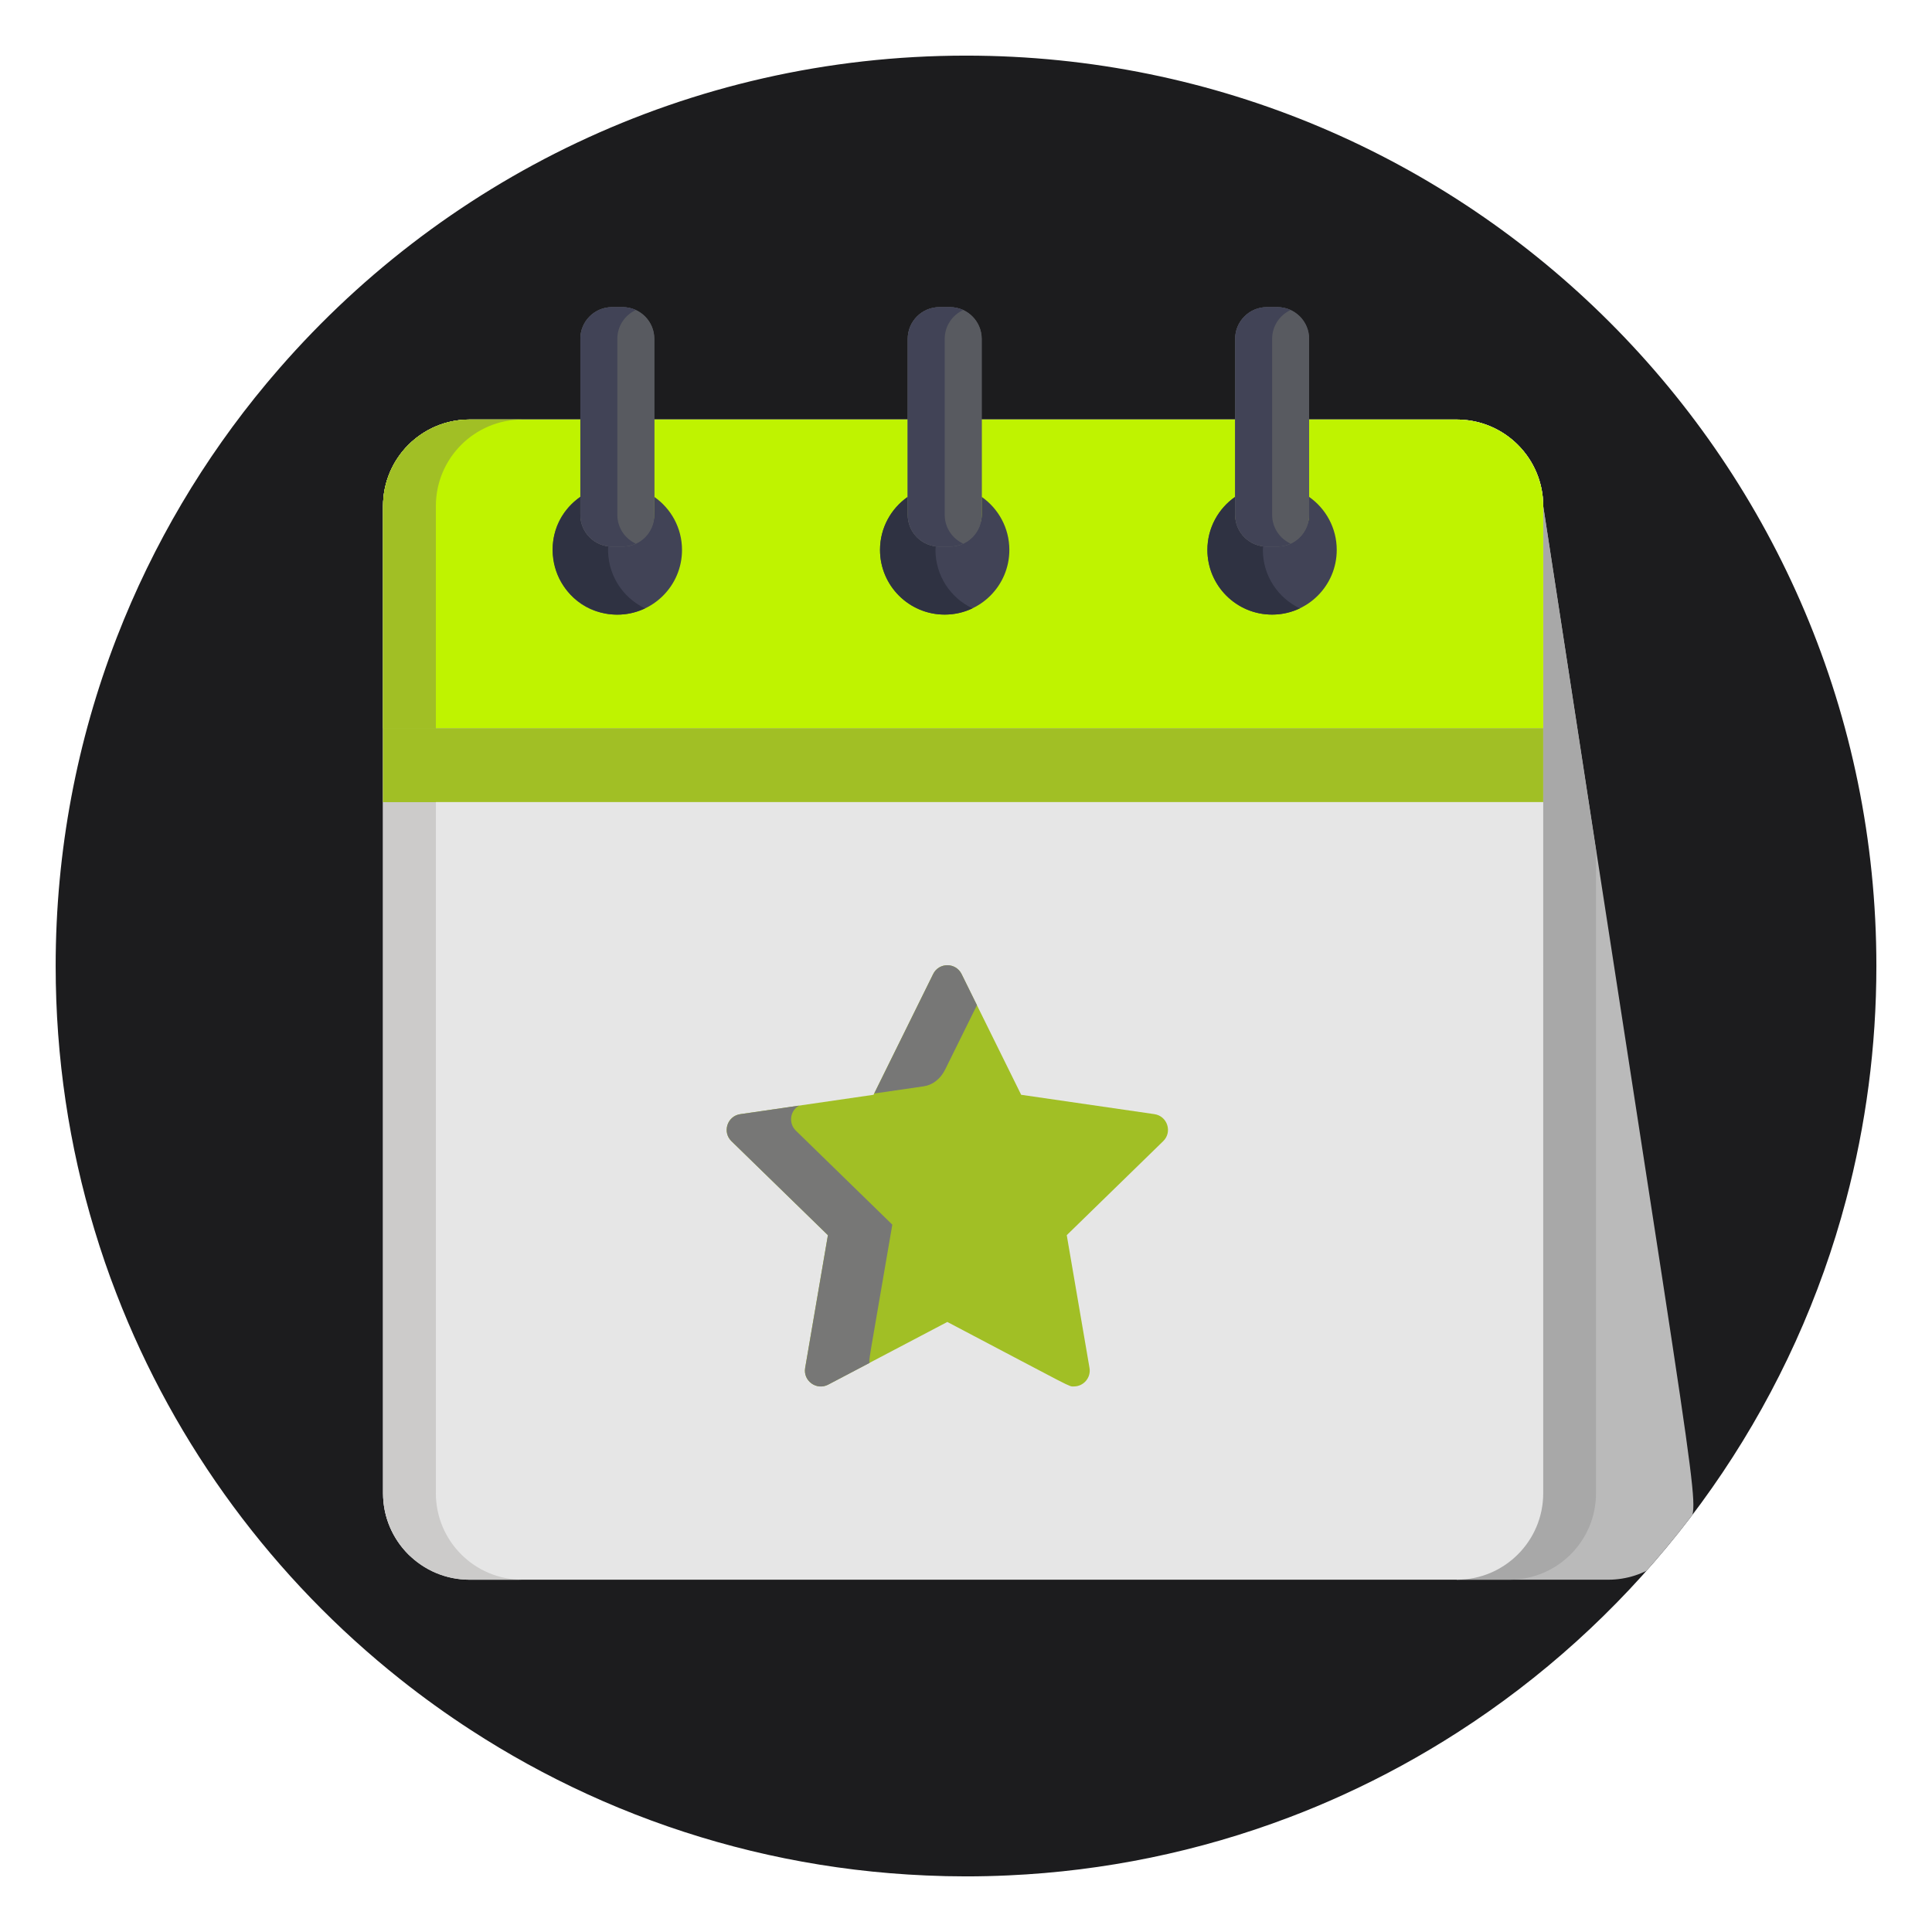 <?xml version="1.0" encoding="UTF-8"?>
<svg id="Layer_1" data-name="Layer 1" xmlns="http://www.w3.org/2000/svg" xmlns:xlink="http://www.w3.org/1999/xlink" viewBox="0 0 512 512">
  <defs>
    <style>
      .cls-1 {
        fill: #585a60;
      }

      .cls-2 {
        fill: #bababa;
      }

      .cls-3 {
        fill: #1c1c1e;
      }

      .cls-4 {
        fill: #e6e6e6;
      }

      .cls-5 {
        fill: #bff300;
      }

      .cls-6 {
        fill: #cccbca;
      }

      .cls-7 {
        clip-path: url(#clippath);
      }

      .cls-8 {
        fill: none;
      }

      .cls-9 {
        fill: #414356;
      }

      .cls-10 {
        fill: #2f3242;
      }

      .cls-11 {
        fill: #a8a8a8;
      }

      .cls-12 {
        fill: #777776;
      }

      .cls-13 {
        fill: #a1bf25;
      }
    </style>
    <clipPath id="clippath">
      <path class="cls-8" d="M497.26,256c0,21.45-2.8,42.24-8.05,62.03-1.69,6.39-3.64,12.68-5.84,18.86-18.03,50.68-52.53,93.57-97.07,122.19-9.66,6.21-19.79,11.76-30.33,16.56-4.72,2.15-9.51,4.16-14.39,6-11.85,4.5-24.14,8.08-36.78,10.68h0c-12.22,2.51-24.79,4.1-37.61,4.68-3.7,.17-7.43,.26-11.18,.26-3.55,0-7.08-.08-10.59-.24-25.48-1.09-49.94-6.14-72.78-14.55-5.84-2.15-11.56-4.51-17.17-7.09-10.64-4.89-20.88-10.53-30.62-16.86-6.49-4.21-12.75-8.71-18.79-13.51-33.4-26.52-59.61-61.71-75.21-102.18-2.15-5.53-4.08-11.17-5.81-16.9-6.7-22.13-10.29-45.61-10.29-69.92,0-30.6,5.7-59.89,16.1-86.83,.05-.14,.11-.28,.16-.41,9.55-24.6,23-47.24,39.62-67.16,.45-.54,.91-1.08,1.37-1.62C116.24,47.83,182.25,14.74,256,14.74c133.24,0,241.26,108.01,241.26,241.26Z"/>
    </clipPath>
  </defs>
  <g id="EVENT">
    <path class="cls-3" d="M497.26,256c0,21.45-2.8,42.24-8.05,62.03-1.69,6.39-3.64,12.68-5.84,18.86-18.03,50.68-52.53,93.57-97.07,122.19-9.66,6.21-19.79,11.76-30.33,16.56-4.72,2.15-9.51,4.16-14.39,6-11.85,4.5-24.14,8.08-36.78,10.68h0c-12.22,2.51-24.79,4.1-37.61,4.68-3.7,.17-7.43,.26-11.18,.26-3.55,0-7.08-.08-10.59-.24-25.48-1.09-49.94-6.14-72.78-14.55-5.84-2.15-11.56-4.51-17.17-7.09-10.64-4.89-20.88-10.53-30.62-16.86-6.49-4.21-12.75-8.71-18.79-13.51-33.4-26.52-59.61-61.71-75.21-102.18-2.15-5.53-4.08-11.17-5.81-16.9-6.7-22.13-10.29-45.61-10.29-69.92,0-30.6,5.7-59.89,16.1-86.83,.05-.14,.11-.28,.16-.41,9.55-24.6,23-47.24,39.62-67.16,.45-.54,.91-1.08,1.37-1.62C116.24,47.83,182.25,14.74,256,14.74c133.24,0,241.26,108.01,241.26,241.26Z"/>
    <g class="cls-7">
      <g>
        <path class="cls-2" d="M408.97,134.1c0-12.66-10.26-22.92-22.92-22.92H124.43c-12.65,0-22.92,10.26-22.92,22.92V395.72c0,6.55,2.75,12.45,7.16,16.63H386.05v6.29h40.14c9.86,0,18.27-6.23,21.5-14.97,2.68-7.08,3.62,6.45-38.72-269.56Z"/>
        <path class="cls-11" d="M422.96,395.72V225.31l-13.99-91.21c0-12.66-10.26-22.92-22.92-22.92H138.43c-12.65,0-22.92,10.26-22.92,22.92V395.72c0,6.55,2.75,12.45,7.16,16.63H386.05v6.29h13.99c12.66,0,22.92-10.26,22.92-22.92Z"/>
        <path class="cls-4" d="M386.05,111.18H124.43c-12.65,0-22.92,10.26-22.92,22.92V395.72c0,12.66,10.26,22.92,22.92,22.92H386.05c12.66,0,22.92-10.26,22.92-22.92V134.1c0-12.66-10.26-22.92-22.92-22.92Z"/>
        <path class="cls-6" d="M115.51,395.72V134.1c0-12.66,10.26-22.92,22.92-22.92h-13.99c-12.65,0-22.92,10.26-22.92,22.92V395.72c0,12.66,10.26,22.92,22.92,22.92h13.99c-12.65,0-22.92-10.26-22.92-22.92Z"/>
        <path class="cls-5" d="M386.05,111.18H124.43c-12.65,0-22.92,10.26-22.92,22.92v58.87H408.97v-58.87c0-12.66-10.26-22.92-22.92-22.92Z"/>
        <path class="cls-13" d="M115.51,134.1c0-12.66,10.26-22.92,22.92-22.92h-13.99c-12.65,0-22.92,10.26-22.92,22.92v58.87h13.99v-58.87Z"/>
        <g>
          <path class="cls-9" d="M346.92,131.67v4.77c0,4.64-3.76,4.9-8.4,4.9h-2.8c-4.64,0-8.4-.26-8.4-4.9v-4.77c-4.44,3.1-7.35,8.24-7.35,14.06,0,9.47,7.68,17.14,17.14,17.14s17.14-7.67,17.14-17.14c0-5.82-2.91-10.97-7.35-14.07Z"/>
          <path class="cls-9" d="M260.16,131.67v4.77c0,4.64-3.76,4.2-8.4,4.2h-2.8c-4.64,0-8.4,.44-8.4-4.2v-4.77c-4.44,3.1-7.35,8.24-7.35,14.06,0,9.47,7.68,17.14,17.14,17.14s17.14-7.67,17.14-17.14c0-5.82-2.91-10.97-7.35-14.07Z"/>
          <path class="cls-9" d="M173.4,131.67c0,7.37,.87,9.67-8.4,9.67-12.08,0-11.2-1.04-11.2-9.67-13.68,9.55-6.97,31.21,9.8,31.21,9.47,0,17.14-7.67,17.14-17.14,0-5.82-2.91-10.97-7.35-14.06Z"/>
        </g>
        <g>
          <path class="cls-10" d="M334.68,145.74c0-.32,.01-.65,.03-.97-4.16-.5-7.38-4.04-7.38-8.33v-4.77c-4.44,3.1-7.35,8.24-7.35,14.06,0,9.47,7.68,17.14,17.14,17.14,2.63,0,5.12-.59,7.35-1.65-5.79-2.75-9.8-8.65-9.8-15.49Z"/>
          <path class="cls-10" d="M247.92,145.74c0-.32,.01-.65,.03-.97-4.16-.5-7.38-4.04-7.38-8.33v-4.77c-4.44,3.1-7.35,8.24-7.35,14.06,0,9.47,7.68,17.14,17.14,17.14,2.63,0,5.12-.59,7.35-1.65-5.79-2.75-9.8-8.65-9.8-15.49Z"/>
          <path class="cls-10" d="M161.18,144.77c-4.16-.5-7.38-4.04-7.38-8.33v-4.77c-4.44,3.1-7.35,8.24-7.35,14.06,0,12.63,13.19,20.86,24.49,15.49-6.14-2.92-10.16-9.3-9.77-16.46Z"/>
        </g>
        <rect class="cls-13" x="101.52" y="192.96" width="307.45" height="19.59"/>
        <rect class="cls-13" x="101.52" y="192.96" width="13.99" height="19.59"/>
        <path id="SVGCleanerId_0" data-name="SVGCleanerId 0" class="cls-1" d="M165,81.4c4.64,0,8.4,3.76,8.4,8.4v46.65c0,4.64-3.76,8.4-8.4,8.4h-2.8c-4.64,0-8.4-3.76-8.4-8.4v-46.65c0-4.64,3.76-8.4,8.4-8.4h2.8Z"/>
        <path id="SVGCleanerId_1" data-name="SVGCleanerId 1" class="cls-1" d="M251.76,81.4c4.64,0,8.4,3.76,8.4,8.4v46.65c0,4.64-3.76,8.4-8.4,8.4h-2.8c-4.64,0-8.4-3.76-8.4-8.4v-46.65c0-4.64,3.76-8.4,8.4-8.4h2.8Z"/>
        <path id="SVGCleanerId_2" data-name="SVGCleanerId 2" class="cls-1" d="M338.53,81.4c4.64,0,8.4,3.76,8.4,8.4v46.65c0,4.64-3.76,8.4-8.4,8.4h-2.8c-4.64,0-8.4-3.76-8.4-8.4v-46.65c0-4.64,3.76-8.4,8.4-8.4h2.8Z"/>
        <path id="SVGCleanerId_0-2" data-name="SVGCleanerId 0" class="cls-1" d="M165,81.4c4.64,0,8.4,3.76,8.4,8.4v46.65c0,4.64-3.76,8.4-8.4,8.4h-2.8c-4.64,0-8.4-3.76-8.4-8.4v-46.65c0-4.64,3.76-8.4,8.4-8.4h2.8Z"/>
        <path id="SVGCleanerId_1-2" data-name="SVGCleanerId 1" class="cls-1" d="M251.76,81.4c4.64,0,8.4,3.76,8.4,8.4v46.65c0,4.64-3.76,8.4-8.4,8.4h-2.8c-4.64,0-8.4-3.76-8.4-8.4v-46.65c0-4.64,3.76-8.4,8.4-8.4h2.8Z"/>
        <path id="SVGCleanerId_2-2" data-name="SVGCleanerId 2" class="cls-1" d="M338.53,81.4c4.64,0,8.4,3.76,8.4,8.4v46.65c0,4.64-3.76,8.4-8.4,8.4h-2.8c-4.64,0-8.4-3.76-8.4-8.4v-46.65c0-4.64,3.76-8.4,8.4-8.4h2.8Z"/>
        <g>
          <path class="cls-9" d="M163.6,136.44v-46.65c0-3.39,2.01-6.3,4.9-7.63-1.07-.49-2.25-.77-3.5-.77h-2.8c-4.64,0-8.4,3.76-8.4,8.4v46.65c0,4.64,3.76,8.4,8.4,8.4h2.8c1.25,0,2.43-.28,3.5-.77-2.89-1.33-4.9-4.24-4.9-7.63Z"/>
          <path class="cls-9" d="M250.36,136.44v-46.65c0-3.39,2.01-6.3,4.9-7.63-1.07-.49-2.25-.77-3.5-.77h-2.8c-4.64,0-8.4,3.76-8.4,8.4v46.65c0,4.64,3.76,8.4,8.4,8.4h2.8c1.25,0,2.43-.28,3.5-.77-2.89-1.33-4.9-4.24-4.9-7.63Z"/>
          <path class="cls-9" d="M337.13,136.44v-46.65c0-3.39,2.01-6.3,4.9-7.63-1.07-.49-2.25-.77-3.5-.77h-2.8c-4.64,0-8.4,3.76-8.4,8.4v46.65c0,4.64,3.76,8.4,8.4,8.4h2.8c1.25,0,2.43-.28,3.5-.77-2.89-1.33-4.9-4.24-4.9-7.63Z"/>
        </g>
        <path class="cls-13" d="M305.94,295.26l-35.32-5.13-15.8-32c-1.54-3.11-5.99-3.12-7.53,0l-15.8,32-35.32,5.13c-3.44,.5-4.82,4.74-2.33,7.16l25.56,24.91-6.03,35.18c-.59,3.42,3.02,6.04,6.09,4.43l31.59-16.61c34.29,18.03,32.08,17.09,33.54,17.09,2.59,0,4.58-2.34,4.14-4.91l-6.03-35.18,25.56-24.91c2.49-2.42,1.11-6.66-2.33-7.16Z"/>
        <g>
          <path class="cls-12" d="M236.47,324.54l-25.56-24.91c-1.96-1.91-1.61-5.2,.81-6.62l-15.54,2.26c-3.44,.5-4.82,4.74-2.33,7.16l25.56,24.91-6.03,35.18c-.59,3.42,3.02,6.04,6.09,4.43l10.98-5.77c-.19-1.05-.5,1.38,6.02-36.63Z"/>
          <path class="cls-12" d="M244.89,287.86c2.1-.3,4.28-1.78,5.58-4.41l8.43-17.07-4.07-8.25c-1.54-3.11-5.99-3.12-7.53,0l-15.62,31.66,13.22-1.92s0,0,0,0Z"/>
        </g>
      </g>
    </g>
  </g>
</svg>